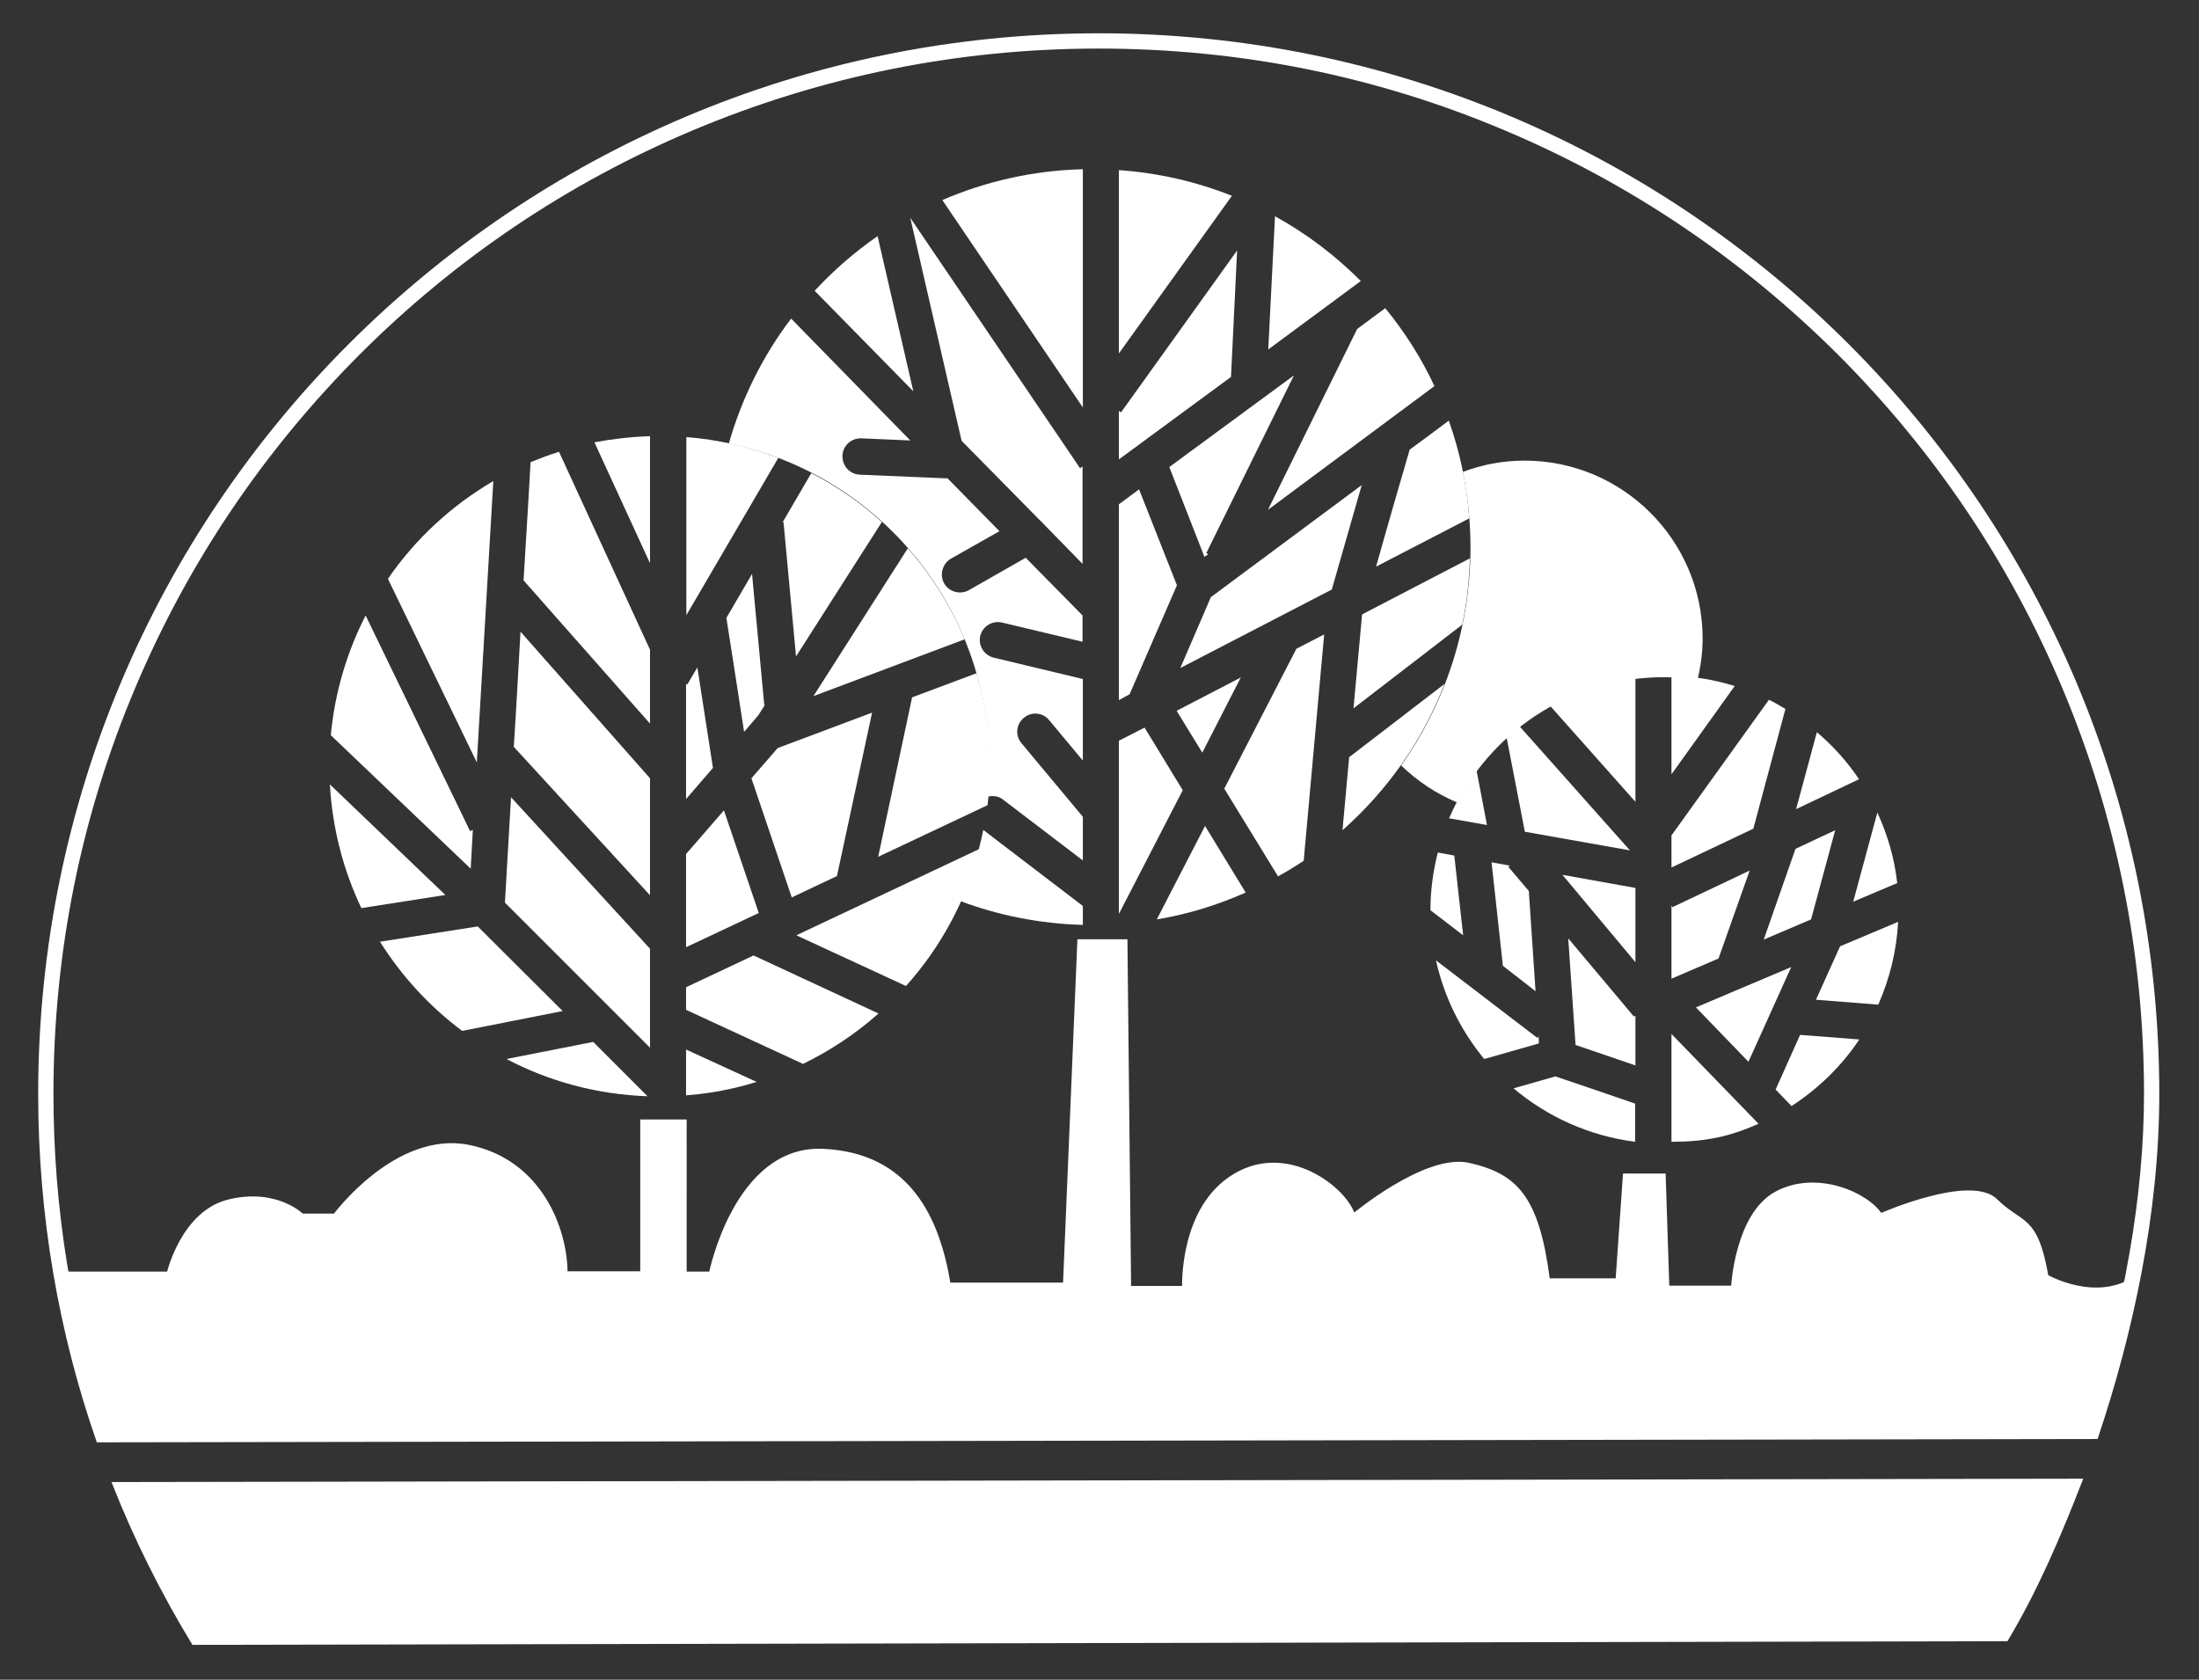 <?xml version="1.0" encoding="utf-8"?>
<!-- Generator: Adobe Illustrator 26.0.1, SVG Export Plug-In . SVG Version: 6.00 Build 0)  -->
<svg version="1.1" id="Layer_1" xmlns="http://www.w3.org/2000/svg" xmlns:xlink="http://www.w3.org/1999/xlink" x="0px" y="0px"
	 viewBox="0 0 719.9 549.9" style="enable-background:new 0 0 719.9 549.9;" xml:space="preserve">
<rect x="0" y="0" width="719.9" height="549.9" fill="#333333" stroke="none"/>
<style type="text/css">
	.st0{fill:#FFFFFF;}
	.st1{fill:#FFFFFF;stroke:#FFFFFF;stroke-miterlimit:10;}
</style>
<g>
	<path class="st0" d="M64.4,535.9c-9.3-15.4-17.4-31.6-24.2-48.3l638.1-1.1c-7.1,18.1-13.8,33.4-22.6,48.2L64.4,535.9z"/>
	<path class="st0" d="M674.6,489.1c-6.4,16-12.5,29.9-20.4,43.2l-588.5,1.2c-8.3-13.9-15.6-28.4-21.9-43.3L674.6,489.1 M682,484.1
		l-645.5,1.1c7.3,18.6,16.2,36.4,26.5,53.3l594.2-1.2C667.3,520.4,674.8,502.7,682,484.1L682,484.1z"/>
</g>
<g>
	<path class="st0" d="M359.7,15.9c46.2,0,91,9,133.2,26.9c40.7,17.2,77.3,41.9,108.8,73.3c31.4,31.4,56.1,68,73.3,108.8
		c17.8,42.2,26.9,87,26.9,133.2c0,33.2-6.5,70.4-18.8,108l-647.9,1.1c-11.8-35-17.7-71.7-17.7-109.1c0-46.2,9-91,26.9-133.2
		c17.2-40.7,41.9-77.3,73.3-108.8c31.4-31.4,68-56.1,108.8-73.3C268.7,25,313.5,15.9,359.7,15.9 M359.7,10.9
		c-191.7,0-347.2,155.4-347.2,347.2c0,40,6.7,78.3,19.2,114.1l655-1.1c11.7-34.8,20.2-74.2,20.2-112.9
		C706.9,166.4,551.4,10.9,359.7,10.9L359.7,10.9z"/>
</g>
<path class="st1" d="M699.7,417.8c-13,9.5-29.6,0-29.6,0c-3.5-20.1-8.3-16.6-16.6-24.8c-8.3-8.3-37.8,4.7-37.8,4.7
	c-4.7-7.1-21.3-14.2-34.3-7.1c-13,7.1-14.2,30.8-14.2,30.8H546l-1.2-36.7h-13l-2.4,34.3h-22.5c-3.5-27.2-10.6-34.3-26-37.8
	c-14.1-3.2-37.8,16.6-37.8,16.6c-2.4-8.3-21.3-23.7-39-13c-17.7,10.6-16.6,36.7-16.6,36.7h-17.7l-1.2-113.5h-15.4l-4.7,112.4h-37.8
	c-3.5-21.3-13-42.6-41.4-43.8c-28.4-1.2-36.7,40.2-36.7,40.2h-8.3V367h-14.2v49.7h-24.8c0-14.2-8.3-36.7-31.9-41.4
	c-23.7-4.7-43.8,22.5-43.8,22.5H98.9c0,0-8.3-8.3-23.7-4.7c-15.4,3.5-20.1,23.7-20.1,23.7H18.5L33.5,470l651.9-0.1L699.7,417.8z"/>
<g>
	<path class="st0" d="M366.3,55.7v60l37-51.6C391.7,59.5,379.3,56.6,366.3,55.7z"/>
	<path class="st0" d="M354.5,55.4c-16.3,0.4-31.9,4-46,10.1l46,67.9V55.4z"/>
	<path class="st0" d="M417.4,70.8l-2.2,43.6L445.5,92C437.2,83.7,427.8,76.5,417.4,70.8z"/>
	<path class="st0" d="M323.9,250.4c0,3.5-0.2,7-0.5,10.4c1.7-0.4,3.5-0.2,5,1l26.1,19.9v-14.3l-20.1-24.1c-2.1-2.5-1.8-6.2,0.8-8.3
		c2.5-2.1,6.2-1.8,8.3,0.8l11,13.2v-26.7l-29.2-7c-3.2-0.8-5.1-4-4.4-7.1c0.8-3.2,4-5.1,7.1-4.4l26.4,6.3v-8.6l-18.6-18.9
		l-18.6,10.6c-2.8,1.6-6.5,0.6-8.1-2.2c-1.6-2.8-0.6-6.4,2.2-8.1l15.9-9l-17.1-17.4c-0.1,0-0.2,0.1-0.4,0.1l-28.2-1.2
		c-3.3-0.1-5.8-2.9-5.7-6.2c0.1-3.3,2.9-5.8,6.2-5.7l16,0.7L259,104.3c-9.2,12.1-16.1,25.9-20.4,40.9
		C287.3,155.2,323.9,198.5,323.9,250.4z"/>
	<path class="st0" d="M321.9,271.7c-1.6,8.1-4.2,15.9-7.5,23.3c12.5,4.7,26,7.4,40.1,7.8v-6.2L321.9,271.7z"/>
	<path class="st0" d="M287.3,77.3c-7.5,5.2-14.4,11.2-20.6,17.9l32.3,32.9L287.3,77.3z"/>
	<path class="st0" d="M415.1,166.9l54.5-40.5c-4.3-9.2-9.7-17.7-16.1-25.5l-9.2,6.8L415.1,166.9z"/>
	<path class="st0" d="M378.7,301c10.2-1.7,19.9-4.7,29.1-8.8l-13.3-21.8L378.7,301z"/>
	<path class="st0" d="M446,201.1c0,0.1-0.1,0.2-0.1,0.2c0,0.4-1.3,13.9-2.8,30.6l35.6-27.4c1.5-7,2.3-14.3,2.5-21.7L446,201.1z"/>
	<path class="st0" d="M450.5,185.5l30.5-15.8c-0.8-11.1-3.1-21.9-6.7-32c-3.7,2.8-8,6-12.8,9.5C460.1,151.9,454.5,171.2,450.5,185.5
		z"/>
	<polygon class="st0" points="385.3,191.6 372.9,160.2 366.3,165.1 366.3,229.2 369.8,227.3 	"/>
	<path class="st0" d="M396.4,195.5c-0.6,1.5-5.7,13.2-10,23.2L436,193l9.8-34.2C422.6,176,397.8,194.5,396.4,195.5z"/>
	<polygon class="st0" points="405,82 367,135 366.3,134.5 366.3,150.4 403,123.4 	"/>
	<path class="st0" d="M441.7,247.7c-0.8,8.4-1.5,16.8-2.2,24.1c14.7-13,26.2-29.3,33.4-47.9l-31.1,23.9L441.7,247.7z"/>
	<polygon class="st0" points="406.2,221.8 385.2,232.7 393.6,246.4 	"/>
	<polygon class="st0" points="374.7,238.2 366.3,242.5 366.3,299.2 387.2,258.7 	"/>
	<path class="st0" d="M400.8,258.2l17.6,28.7c2.9-1.6,5.7-3.3,8.4-5.1l6.7-74.1l-9.1,4.7L400.8,258.2z"/>
	<polygon class="st0" points="382.8,152.9 394.3,182.3 395.6,181.4 394.9,181.1 423.6,122.9 	"/>
	<path class="st0" d="M340.4,170.3c0.5,0.4,0.9,0.8,1.3,1.3l12.7,13v-31.9l-0.8,0.6l-55.6-82l16.8,73L340.4,170.3z"/>
</g>
<g>
	<path class="st0" d="M499.1,150.8c-7.1,0-13.9,1.3-20.2,3.7c1.6,8,2.5,16.2,2.5,24.6c0,26.6-8.4,51.3-22.7,71.5
		c5.3,5.1,11.4,9.2,18.3,12.1c12.8-24.3,38.3-41,67.7-41c3.7,0,7.4,0.4,11,0.9c1.1-4.4,1.7-9,1.7-13.7
		C557.3,176.8,531.2,150.8,499.1,150.8z"/>
</g>
<g>
	<path class="st0" d="M154.8,271.7l-0.9,0.4l-34.2-70.6c-6.1,11.9-10.1,25.2-11.4,39.2l45.8,43.7L154.8,271.7z"/>
	<path class="st0" d="M212.8,236.9v-24.4l-0.1,0L183,147.9c-3.2,1-6.3,2.2-9.3,3.4c-0.2,3.9-1.1,19.3-2.3,38.7L212.8,236.9z"/>
	<path class="st0" d="M161.5,157.5c-13.7,8-25.5,18.9-34.5,32l29.1,60.1L161.5,157.5z"/>
	<path class="st0" d="M156.4,303.3l-32,5c7.1,11.3,16.2,21.2,26.9,29.2l32.9-6.5L156.4,303.3z"/>
	<path class="st0" d="M108,256.8c0.8,14.4,4.4,28.1,10.3,40.5l27.5-4.3L108,256.8z"/>
	<path class="st0" d="M212.8,142.8c-6.2,0.2-12.3,0.9-18.2,2l18.2,39.6V142.8z"/>
	<path class="st0" d="M165.8,346.7c13.9,7.3,29.5,11.6,46.2,12.2l-17.8-17.8L165.8,346.7z"/>
	<path class="st0" d="M228.3,218.5l-3.3,5.6l-0.4-0.2v37.7c2.8-3.3,5.9-6.8,8.8-10.2L228.3,218.5z"/>
	<path class="st0" d="M168.2,244.5l44.6,48.6v-38.3l-42.4-48C169.7,219.2,169,232.3,168.2,244.5z"/>
	<polygon class="st0" points="224.6,279.6 224.6,310.1 248.4,298.9 237,265.3 	"/>
	<path class="st0" d="M165.3,295.5c2.6,2.6,32,32,47.5,47.5v-32.4l-45.5-49.6C166.2,279.8,165.4,293.9,165.3,295.5z"/>
	<path class="st0" d="M224.6,323.2v7.4l38.3,17.7c9-4.4,17.3-9.9,24.7-16.5l-40.9-19L224.6,323.2z"/>
	<path class="st0" d="M224.6,358.6c8-0.6,15.7-2.1,23.1-4.4l-23.1-10.6V358.6z"/>
	<path class="st0" d="M256.5,170.9l4.1,44c10.9-17.1,25.4-39.8,28.1-44c-6.9-6.3-14.7-11.7-23.1-16l-9.4,16.1L256.5,170.9z"/>
	<path class="st0" d="M315.8,209.3c-4.6-11-10.9-21-18.6-29.8l-30.9,48.4L315.8,209.3z"/>
	<path class="st0" d="M287.5,280.5l35.8-16.9c0.5-4.2,0.8-8.5,0.8-12.8c0-10.6-1.5-20.8-4.4-30.4l-21.1,7.9L287.5,280.5z"/>
	<path class="st0" d="M254.8,149.9c-9.5-3.6-19.6-6-30.1-6.8v58.3L254.8,149.9z"/>
	<path class="st0" d="M248.3,234.1c0.1-0.1,0.8-1.3,2.1-3.3l-0.2,0l-4-42.9l-8.4,14.4c1,6.3,3.8,24.2,5.8,37.3
		C246.3,236.4,248.2,234.3,248.3,234.1z"/>
	<path class="st0" d="M260.7,306.2l35.9,16.6c11.3-12.6,19.7-28,24.1-44.9L260.7,306.2z"/>
	<path class="st0" d="M285.5,233.3l-30.9,11.6l-8.6,9.9c0.7,2,9.3,27.4,13.2,39l14.8-7L285.5,233.3z"/>
</g>
<g>
	<path class="st0" d="M547.2,273.5V284l26.8-12.7l10.5-39.2c-1.8-1.1-3.5-2.1-5.4-3l-31.9,44.4L547.2,273.5z"/>
	<path class="st0" d="M608.6,255.1c-3.9-5.8-8.5-10.9-13.8-15.4l-6.8,25.2L608.6,255.1z"/>
	<path class="st0" d="M621.1,289.1c-0.9-8.2-3.2-15.9-6.5-23.1l-7.9,29.2L621.1,289.1z"/>
	<path class="st0" d="M567.9,224.6c-6.6-2.1-13.5-3.2-20.7-3.4v32.3L567.9,224.6z"/>
	<path class="st0" d="M533.6,278.4l-36.2-40.7c-1.4,1.1-2.8,2.3-4.2,3.6l6,31L533.6,278.4z"/>
	<path class="st0" d="M535.4,221.8c-10.1,1.3-19.5,4.5-28,9.2l28,31.5V221.8z"/>
	<polygon class="st0" points="547.5,297 547.2,296.4 547.2,320.4 562.6,313.8 572.8,285 	"/>
	<path class="st0" d="M594.5,327.3l20.4,1.6c3.7-8.4,6-17.5,6.5-27.1l-19,8L594.5,327.3z"/>
	<polygon class="st0" points="493.8,283.8 494.3,283.4 488.3,282.3 492,316.1 491.9,316.1 502.7,324.5 500.5,291.7 	"/>
	<polygon class="st0" points="535.4,290.7 511.5,286.4 535.4,315 	"/>
	<path class="st0" d="M483.4,252.3c-3.6,4.8-6.6,10-9,15.6l12.4,2.2L483.4,252.3z"/>
	<polygon class="st0" points="555.2,329.8 572.4,347.6 586.4,316.6 	"/>
	<polygon class="st0" points="592.9,301 600.8,271.8 587.8,277.9 577.4,307.6 	"/>
	<polygon class="st0" points="513.4,307.2 515.8,342.1 535.4,348.8 535.4,332.5 534.9,332.8 	"/>
	<path class="st0" d="M476.1,280.1l-5.4-1c-1.5,6-2.4,12.2-2.4,18.6c0,0.1,0,0.2,0,0.3l10.7,8.2L476.1,280.1z"/>
	<path class="st0" d="M509.2,352.4c-1.4,0.4-7.4,2.1-13.7,3.9c11,9.3,24.8,15.6,39.8,17.5v-12.5C528.6,359,511.7,353.2,509.2,352.4z
		"/>
	<path class="st0" d="M547.4,373.8c10.9,0,18.9-1.7,28.3-5.9l-28.5-29.4v35.3"/>
	<path class="st0" d="M581.3,356.7l5.2,5.4c8.8-5.7,16.4-13.1,22.2-21.8l-19.4-1.5L581.3,356.7z"/>
	<path class="st0" d="M503.7,339.3l-0.4,0.5l-33.2-25.4c2.7,12.1,8.2,23.1,15.8,32.3l17.9-5.1L503.7,339.3z"/>
</g>
<g>
</g>
<g>
</g>
<g>
</g>
<g>
</g>
<g>
</g>
<g>
</g>
</svg>

